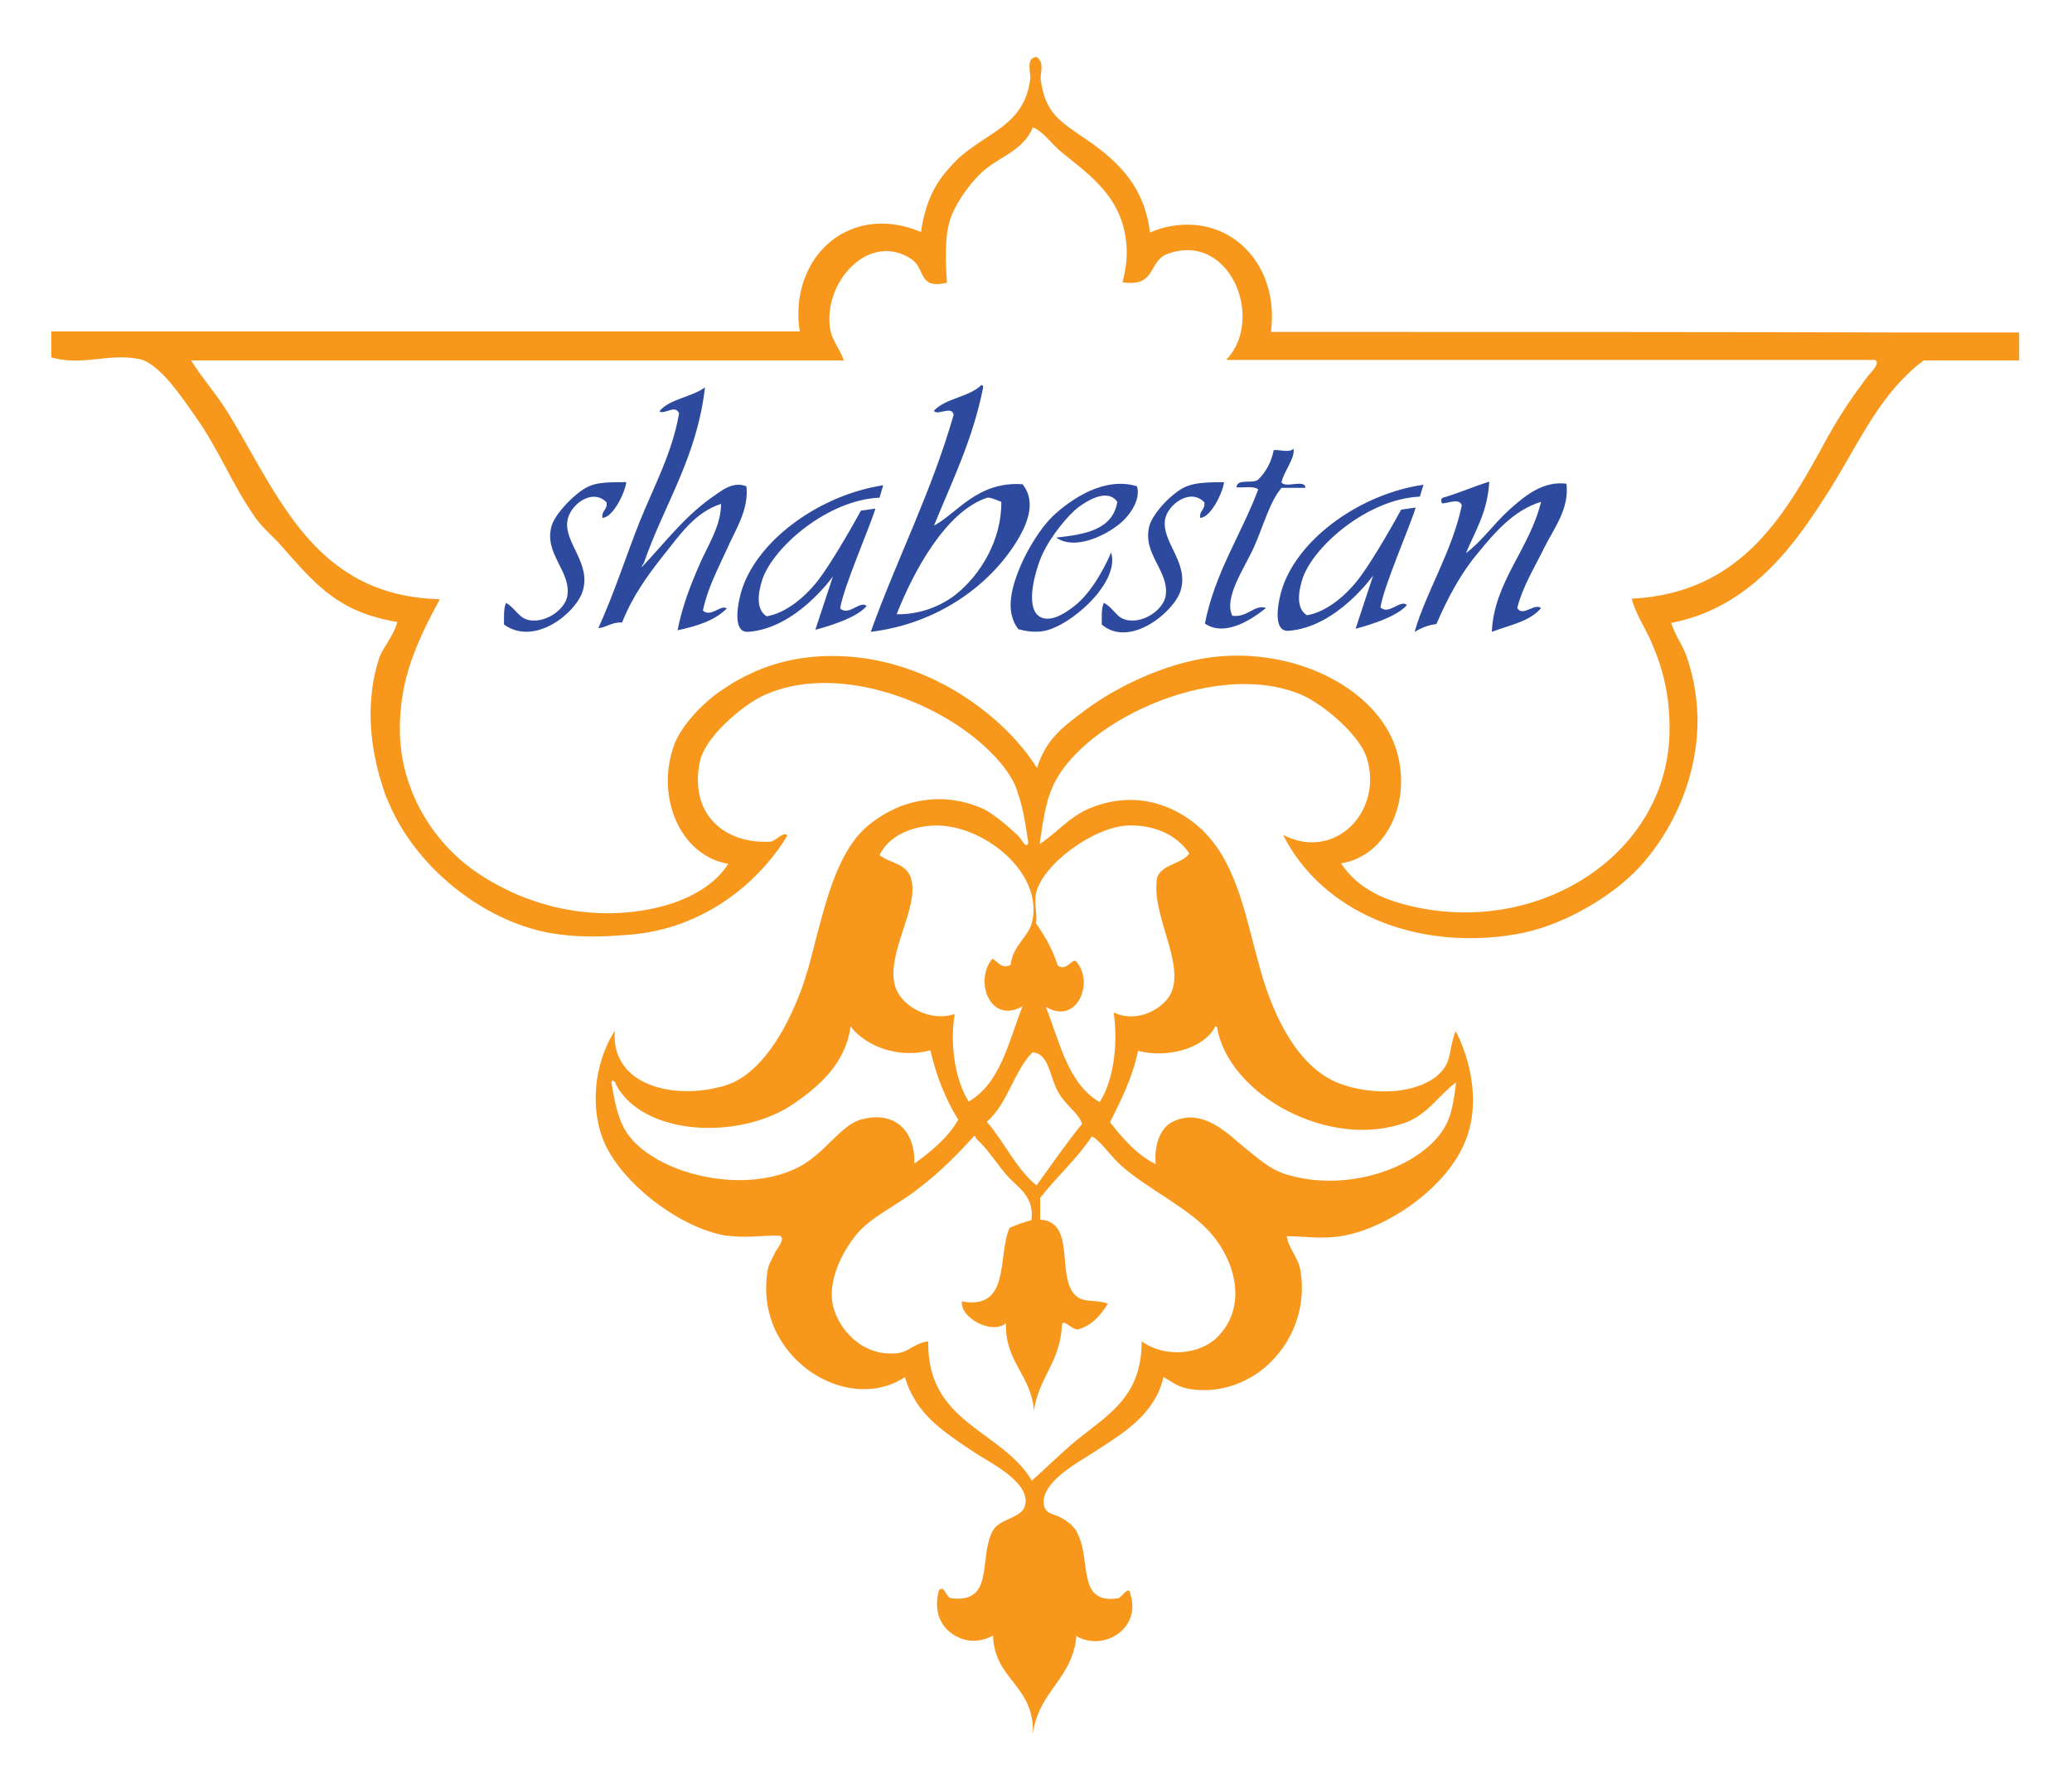 <?xml version="1.0" encoding="utf-8"?>
<!-- Generator: Adobe Illustrator 25.0.0, SVG Export Plug-In . SVG Version: 6.00 Build 0)  -->
<svg version="1.1" id="Layer_1" xmlns="http://www.w3.org/2000/svg" xmlns:xlink="http://www.w3.org/1999/xlink" x="0px" y="0px"
	 viewBox="0 0 400 345.5" style="enable-background:new 0 0 400 345.5;" xml:space="preserve">
<style type="text/css">
	.st0{fill-rule:evenodd;clip-rule:evenodd;fill:#F7981D;}
	.st1{fill:#2D4A9E;}
</style>
<g>
	<path class="st0" d="M268.4,64.1c-7.7,0-15.4,0-23,0v0v0c0-0.1,0-0.3,0-0.4c1.3-11.2-5.8-19.9-15.4-20.3c-2.6-0.1-5.3,0.3-8,1.5
		c-0.9-7.6-4.7-12.2-9.7-16.1c-0.7-0.5-1.4-1.1-2.2-1.6c-3.8-2.7-6.8-4.2-8.3-8.1c-0.4-1.1-0.7-2.3-0.9-3.8c0-0.1,0-0.3,0-0.5
		c0.1-1.2,0.6-2.9-0.8-3.8c-0.3,0-0.5,0.1-0.7,0.2c-1,0.6-0.6,2.4-0.5,3.5c0,0,0,0.1,0,0.1c0,0.2,0,0.3,0,0.4c0,0,0,0,0,0l0,0v0
		c-0.9,7.1-5.4,9.3-10,12.4c-1.4,1-2.9,2-4.2,3.3c-0.5,0.5-1,1-1.4,1.5c-1.4,1.5-2.6,3.2-3.5,5.2c-0.9,2-1.6,4.3-2,7.2c0,0,0,0,0,0
		c0,0,0,0,0,0c-4-1.7-7.9-2-11.3-1.2c-4.6,1.1-8.4,4.2-10.5,8.6c-1.6,3.3-2.3,7.4-1.6,11.8h0v0H9.9v5c4.9,1.4,9,0,13.5,0
		c1.2,0,2.5,0.1,3.8,0.4c1.5,0.4,3.2,1.8,4.8,3.5c2.1,2.3,4.1,5.2,5.5,7.2c5.1,7.2,7.1,13.2,11.9,20c1,1.4,2.3,2.6,3.6,3.9
		c0.5,0.5,1,1,1.4,1.5c5.3,6,9.3,10.8,16.9,13.3c1.6,0.5,3.4,1,5.4,1.3v0l0,0c-0.3,1.1-0.7,1.9-1.2,2.8c-0.8,1.5-1.8,2.7-2.3,4.2
		c-0.8,2.4-1.3,4.9-1.5,7.5c-0.6,6.3,0.6,12.7,2.4,18c0.2,0.6,0.4,1.3,0.7,1.8c5.2,13,18.4,23.3,31.1,25.7c3.3,0.6,6.7,0.8,10,0.7
		c1.9,0,3.7-0.2,5.4-0.3c11-0.8,20-6.2,26.2-13.1c1.7-1.9,3.3-4,4.5-6.1c-0.7-0.8-2.1,0.9-3.1,1.2c-8.9,0.6-15.9-5.2-13.8-15.4
		c0.6-2.8,3.2-6,6.2-8.6c2.2-2,4.7-3.6,6.5-4.4c13.3-5.8,31.6,0.6,41.7,9.5c2.6,2.3,4.7,4.7,6,7.1c0.4,0.7,0.7,1.4,0.9,2.2
		c1.2,3.2,1.6,6.7,2.1,9.7v0v0c-0.2,1.7-1.4-0.7-1.9-1.2c-0.6-0.5-1.3-1.2-2-1.8c-1.3-1.1-2.8-2.3-4.2-3.1c-0.3-0.2-0.7-0.4-1-0.5
		c-5.6-2.4-11.1-2-15.6-0.3c-2.7,1.1-5.2,2.7-7.1,4.5c-3.9,3.8-6.2,10.1-8,16.7c-1,3.5-1.8,7-2.7,10.2c-0.5,1.6-1,3.3-1.7,5
		c-2.8,7.2-7.4,15-13.7,17.3c-0.6,0.2-1.1,0.4-1.7,0.5c-6.8,1.8-15.6,0.7-18.9-4.8c-1-1.6-1.5-3.6-1.3-6.1
		c-4.1,6.4-4.9,15.4-1.9,21.9c3.6,7.9,14.7,16.3,23.4,17.7c0.1,0,0.2,0,0.2,0c3.8,0.5,6.8-0.1,10.1,0c0.5,0.2,0.5,0.6,0.4,1
		c-0.2,0.7-0.9,1.6-1.2,2.1c-0.5,1.2-1.3,2.3-1.5,3.5c-0.9,5.4,0.3,10.2,2.8,14c5.2,8.1,16,11.8,23.7,6.7c0.4,1.5,1,2.8,1.7,4
		c2.4,4.3,6.5,7.1,11.8,10.6c2.7,1.8,10,5.3,9.8,9.5c0,0.3-0.1,0.6-0.2,0.9c-0.6,2.2-4.9,2.4-6.1,4.6c-2.9,5.1,0.5,14.2-8.1,13.1
		c-0.9-0.2-1.2-2-1.9-1.8c-0.1,0-0.2,0.1-0.4,0.2c-0.3,0.9-0.4,1.7-0.4,2.6c-0.1,3,1.6,5.4,4,6.5c2,1,4.5,1,6.8-0.3
		c0.1,2.7,0.9,4.7,2,6.4c2.4,3.7,5.9,6.2,5.7,12.5c0.4-3,1.6-5.3,2.9-7.3c0.7-1,1.4-2,2.1-3c1.6-2.3,3.1-4.9,3.4-8.5c0,0,0,0,0,0
		l0,0c4.5,2.7,10.8-0.4,10.8-5.7c0-0.8-0.1-1.6-0.4-2.4c0-0.2-0.1-0.4-0.1-0.5c-0.4-0.8-1.6,1.1-2.2,1.3c-3.1,0.5-4.6-0.5-5.4-2.1
		c-0.7-1.5-0.9-3.6-1.2-5.7c-0.2-1.5-0.5-3.1-1.2-4.5c-0.1-0.3-0.3-0.6-0.4-0.8c0-0.1-0.1-0.1-0.1-0.2c0-0.1-0.1-0.1-0.2-0.2
		c-0.2-0.2-0.4-0.5-0.6-0.7c-0.5-0.4-1-0.8-1.7-1.2c-1.4-0.9-3-0.7-3.5-2.3c-0.7-2.5,1.6-5,4.1-6.9c1.7-1.3,3.6-2.4,4.7-3.1
		c2.3-1.5,4.4-2.8,6.3-4.2c2.7-2,4.9-4.1,6.5-7c0.6-1.1,1.1-2.4,1.4-3.8c1.5,0.8,2.4,1.6,3.8,2c0.4,0.1,0.7,0.2,1.2,0.3
		c5,0.8,9.7-0.6,13.5-3.3c5.6-4.1,9.2-11.3,8-19.3c-0.4-2.8-2.4-4.6-2.7-6.9c3.5,0,6.5,0.6,10.4,0c8.6-1.3,20-9,23.8-17.7
		c2.3-5.1,2.1-10.7,0.8-15.7c-0.6-2.2-1.4-4.4-2.4-6.2c-0.8,2.1-0.9,3.7-1.3,5.2c-0.2,0.7-0.5,1.4-1,2.1c-1.7,2.2-4.4,3.4-7.5,4
		c-4.4,0.8-9.4,0.1-12.9-1.3c-7.6-3.1-12.3-12.3-15-21.9c-2.6-9.2-4.3-19.7-10.4-26.1c-0.6-0.7-1.3-1.3-2-1.9
		c-5.1-4.2-12.4-6.5-20.6-3.1c-3.8,1.6-6.3,4.7-9.6,6.9c0.4-2.6,0.7-5.1,1.3-7.4c0.3-1.4,0.8-2.8,1.4-4.1
		c6-12.7,32.5-24.8,48.8-16.9c0.5,0.3,1.1,0.6,1.7,1c2.2,1.4,4.9,3.6,7,6c1.3,1.5,2.4,3.1,2.9,4.6c2.5,7.6-2,15.2-8.8,16.3
		c-2.3,0.4-4.8,0-7.3-1.3c6.8,13.6,22.9,21.5,41.2,19.7c1.2-0.1,2.5-0.3,3.7-0.5c4.2-0.7,8.5-2.3,12.4-4.4c5.1-2.7,9.8-6.3,13-10.3
		c5.5-6.7,9.9-16.5,9.7-27.3c-0.1-3.4-0.6-6.9-1.7-10.4c-0.1-0.3-0.2-0.7-0.3-1c-0.3-0.9-0.7-1.6-1-2.3c-0.7-1.3-1.4-2.5-2.1-4.4
		l0,0v0c1.9-0.4,3.7-0.9,5.4-1.5c9.2-3.4,15.8-10.4,21.1-18c1.6-2.3,3.1-4.6,4.6-7c4.5-7.3,8.2-15.3,14.2-21.2
		c1.1-1.1,2.2-2.1,3.5-3h18.4v-5.4c-7.8,0-15.6,0-23.5,0C333.7,64.1,300.5,64.1,268.4,64.1z M180.5,159.4
		c9.2-0.2,20.8,8.9,18.8,18.4c-0.6,3.1-3.7,4.5-4.2,8.5c-1.6,0.9-2.4-0.5-3.5-1.2c-3.6,4.2-0.5,12.8,5.8,9.2
		c-2.7,6.9-4.3,14.9-10.4,18.4c-2.5-4-3.7-10.7-2.7-16.9c-4.7,1.6-10.4-1.5-11.5-5.4c-1.8-6.3,4.7-15.1,3.1-20.7
		c-0.9-3.1-4-2.9-6.1-4.6C171.7,161.2,176.3,159.5,180.5,159.4z M204.3,210.9c1.6,2.8,3.8,3.8,4.6,6.1c-3.1,3.8-5.9,7.9-8.8,11.9
		c-4-3.3-6.2-8.4-9.6-12.3c4-3.4,5.2-9.7,8.8-13.4C202.6,203.4,202.6,208,204.3,210.9z M153.9,225.5c-10.7,5.3-27.3,1.1-32.7-6.5
		c-1.7-2.4-2.4-5.4-3.1-9.6c-0.3-1.3,0.8-0.6,0.8,0c5.3,10,23.9,10.8,34.2,3.8c5.3-3.6,10.2-8.1,11.1-15c2.9,3.8,9.3,6.3,15.4,4.6
		c1.2,5.1,3,9.6,5.4,13.4c-2.1,3.6-5.2,6.1-8.5,8.5c0.3-5.6-3.2-10.5-10.4-8.5C162,217.5,159.2,222.9,153.9,225.5z M235,258.2
		c-3.3,3.3-10,4.1-14.6,0.8c0,10.7-6.4,14.1-12.7,19.2c-3.1,2.6-5.8,5.3-8.5,7.7c-5.8-9.8-20.3-11-20-26.9c-2.9,0.4-3.7,2.1-6.1,2.3
		c-6.7,0.7-11.3-4.8-12.3-9.2c-1.1-4.8,1.9-10.6,4.6-13.8c2.7-3.3,7.5-5.4,11.5-8.5c4.7-3.5,8.3-7.3,11.1-10.4
		c0.3-0.1,0.4,0.2,0.4,0.4c2.4,2.2,4,4.9,6.1,7.3c1.9,2.1,5.3,4,4.6,8.5c-1.5,0.4-2.9,0.9-4.2,1.5c-2.4,5.4,0.3,15.9-9.2,14.2
		c-0.4,3.1,5.7,6.5,8.5,4.2c-0.2,7.6,4.9,10,5.4,16.9c0.9-6.4,5.1-9.4,5.4-16.5c0.1-1.5,1.9,0.9,3.1,0.8c2.8-0.8,4.4-2.8,5.8-5
		c-2.6-0.8-4.3-0.2-5.8-1.2c-4.6-3.1,0-14.6-7.3-15v-4.2c3.2-4.1,7.1-7.5,10-11.9c2.1,1.3,3.3,3.6,5.8,5.8
		c5.1,4.5,13.2,8.2,17.3,13.1C238.6,243.8,240.8,252.4,235,258.2z M234.6,198.2c0.3-0.1,0.4,0.2,0.4,0.4
		c2.3,12.8,21.7,23.6,36.5,18.1c4.2-1.6,6.3-5.3,9.6-7.7c-0.4,3.4-0.9,6.2-1.9,8.1c-4.1,8-18.8,13.5-31.1,9.6c-3.1-1-5.4-3.2-7.7-5
		c-3.2-2.6-8.3-8.1-14.2-5c-2.4,1.3-3.4,4.7-3.1,8.1c-3.7-1.9-6.3-4.9-8.8-8.1c2.1-4.3,4.3-8.5,5.4-13.8
		C225.2,204.4,232.5,202.5,234.6,198.2z M217.7,159.4c4.6-0.2,9.3,1.5,11.9,5.4c-1.5,2.1-5.2,2-6.2,4.6c-1.3,7.1,5.3,16.3,2.7,22.3
		c-1.2,2.7-6.2,6.1-11.1,3.8c0.9,6.4-0.1,13.2-2.7,17.3c-6.1-3.5-7.7-11.5-10.4-18.4c6,3.7,9.5-4.8,5.8-8.8
		c-0.7-0.6-1.9,2.1-3.5,0.8c-1-3.1-2.5-5.7-4.2-8.1c0.3-1.7-0.4-3.7,0-5.8C201.2,167,211,159.7,217.7,159.4z M360.3,73
		c-2.6,3.5-4.9,6.8-7.3,11.1c-8,14.6-16.3,30.4-38,31.5c0.7,2.7,2.2,5,3.5,7.7c2.1,4.7,3.9,10.1,3.8,17.7
		c-0.1,23.3-24.2,39.4-48.8,34.2c-5.8-1.2-11.3-3.4-14.6-8.5c9.1-1.4,14-12.7,10.4-22.7c-3.8-10.6-17.9-18.4-33.4-17.3
		c-9.6,0.7-20.1,5.6-26.9,10.8c-4.3,3.2-7.2,5.6-8.8,10.8c-6.5-10.3-20.4-20.3-36.1-21.5c-10.5-0.8-18.5,2-25.4,6.9
		c-3.6,2.6-7.2,6.6-8.5,10c-3.7,9.8,0.9,21.5,10.4,23.1c-3.1,4.9-9.4,7.7-15.4,8.8c-12.7,2.4-24.7-1.3-33.4-7.3
		c-8.6-6-14.4-16-14.6-26.9c-0.2-10.2,3.4-17.7,7.7-25.7c-24.1-0.6-31-19.8-40.7-35.7c-2.3-3.8-5-6.7-7.3-10.4h126
		c-0.7-2.2-2.4-3.9-2.7-6.5c-1.1-8.8,7.6-18.4,15.7-13.1c2.9,1.9,1.2,5.9,6.9,4.6c-0.2-3.6-0.6-8.9,0.8-12.7c1.1-3,3.7-6.5,5.8-8.5
		c3.3-3.1,8.1-4.2,10-8.8c2.1,0.8,3.5,3.2,5.8,5c5.4,4.4,11.9,8.8,12.3,18.4c0.1,2-0.2,4.2-0.8,6.5c6.5,1,5-4,8.5-5.4
		c12.2-4.7,19.1,12.6,11.5,20.4h125.3C363.1,70.2,361.1,71.9,360.3,73z"/>
	<g>
		<path class="st1" d="M190.6,96.1c-8.1,2.6-14.4,14.6-17.5,22.5c4.5,0.1,8.6-1.6,11.4-3.8c4.8-3.8,8.9-10.6,8.8-17.9
			C192.3,96.5,191.1,96,190.6,96.1 M189.4,74.4c0.3-0.1,0.4,0.1,0.4,0.4c-2,10.1-6,18.1-9.5,26.7c4.5-2.4,8.4-8.6,17.1-8
			c2.9,3.6,0.6,8.2-1.1,11c-5.5,8.9-15.7,16-28.2,17.5c5.1-14.2,11.7-26.9,16-41.9c-0.3-1.9-3.3,0.3-3.8-0.8
			C182.5,76.9,187,76.7,189.4,74.4"/>
		<path class="st1" d="M123.9,109.5c4.2-4.4,8-9.5,13.3-13.3c1.8-1.2,4.1-3.4,6.9-2.3c0.5,4.6-2.2,8.5-3.8,12.2
			c-1.7,3.8-3.7,7.4-4.6,11.8c1.5,1.4,3.6-1.3,4.6-0.4c-2.3,2.3-5.7,3.4-9.5,4.2c0.9-4.6,2.5-8.7,4.2-12.6c1.7-3.9,4.2-7.6,4.2-11.8
			c-5.1,1.6-8.1,6.2-11.1,9.9c-3.1,3.9-6.1,8.1-8,13c-2-0.1-2.9,0.9-4.6,1.1c3.1-6.8,5.3-13.8,8-20.6c2.7-6.7,6.3-13.3,7.6-20.9
			c-0.8-1.8-2.9,0.4-3.8-0.4c2-2.4,6.2-2.7,8.8-4.6c-1.6,13.7-7.9,22.6-11.8,33.9C124.2,109,123.9,109.1,123.9,109.5"/>
		<path class="st1" d="M249.7,86.6c0.4,1.8-1.8,4.3-2.3,6.5c0.6,1.3,4.6-0.7,4.6,1.1h-4.6c-2.3,2.7-3.4,7.1-5.3,11.4
			c-1.9,4.2-5.9,9.8-4.2,13.3c2.9,0.4,4.4-2.3,6.5-1.5c-2.6,2.1-7.9,5.7-11.8,3c2-10,7-17.1,10.3-25.9c-0.8-0.7-2.8-0.3-4.2-0.4
			c0.1-1.8,3.2-0.6,4.2-1.5c1.5-1.5,2.5-3.3,3-5.7C247,86.8,249.1,87.5,249.7,86.6"/>
		<path class="st1" d="M120.9,93.1c-0.2,1.9-2.5,6.8-4.6,6.9c-0.2-1.5,1-1.5,0.8-3c-2.8-2.9-7.3,0.6-7.6,3.8c-0.4,4.2,4.6,8,3,13.3
			c-1.2,4.1-9.2,10.8-15.2,6.5c0-1.6-0.1-3.1,0.4-4.2c2.1,1.3,2.5,3.2,4.9,3.4c3.1,0.3,6.4-2.2,6.9-4.6c0.9-4.9-4.6-8.2-3-13.7
			c0.7-2.4,4.8-6.6,7.2-7.6C115.4,93.1,117.9,93.1,120.9,93.1"/>
		<path class="st1" d="M170.2,93.8"/>
		<path class="st1" d="M169.8,96.1c-9.9,0.4-20.4,9.4-22.6,15.7c-0.9,2.7-1.3,5.9,0.8,7.2c3.7-0.6,7.3-3.7,9.5-6.4
			c3.2-3.9,8.7-14,8.7-14s1.4-0.2,2.8-0.4c-1,3.4-6.3,15.5-6.8,19.3c1.7,1.5,3.8-1.6,5.1-0.5c-2.1,2.7-9.9,4.6-9.9,4.6l3.4-10.3
			c0,0-7.1,10.1-16.4,10.7c-3.3,0.2-1.8-6.4-1.1-8.4c3.3-9.7,15.3-18.1,27.2-19.9"/>
		<path class="st1" d="M274.1,95.9c-9.9,0.4-20.4,9.4-22.6,15.7c-0.9,2.7-1.3,5.9,0.8,7.2c3.7-0.6,7.3-3.7,9.5-6.4
			c3.2-3.9,8.7-14,8.7-14s1.4-0.2,2.8-0.4c-1,3.4-6.3,15.5-6.8,19.3c1.7,1.5,3.8-1.6,5.1-0.5c-2.1,2.7-9.9,4.6-9.9,4.6l3.4-10.3
			c0,0-7.1,10.1-16.4,10.7c-3.3,0.2-1.8-6.4-1.1-8.4c3.3-9.7,15.3-18.1,27.2-19.8"/>
		<path class="st1" d="M219.5,93.9c0.8,2.7-1.6,6-3.8,7.6c-2.9,2.2-8.4,4.7-11.8,2.3c5.6-0.6,10.9-1.5,11.8-6.9
			c-2-2.8-6.1,0-7.6,1.1c-1.9,1.5-5.2,5.4-6.9,9.1c-1.3,2.9-3.7,10.9,0,12.2c2,0.7,4.5-1,5.7-1.9c3.3-2.3,6-7,7.6-10.7
			c1.8,5.7-7.9,14.4-13.3,15.2c-1.6,0.2-3.1,0-4.6-0.4c-2.8-3.6-1.1-8.6,0.4-12.2c1.5-3.5,3.9-7.3,6.1-9.5
			C207,96.1,213.4,92,219.5,93.9"/>
		<path class="st1" d="M236.3,93.1c-0.2,1.9-2.5,6.8-4.6,6.9c-0.2-1.5,1-1.5,0.8-3c-2.7-2.9-7.2,0.5-7.6,3.4
			c-0.6,4.4,4.7,8.3,3,13.7c-1.3,4.1-9.8,11.1-15.2,6.5c0-1.6-0.1-3.1,0.4-4.2c2.2,1.2,2.4,3.2,5,3.4c3.1,0.3,6.4-2.2,6.9-4.6
			c0.9-4.9-4.6-8.2-3.1-13.7c0.7-2.5,4.6-6.6,7.2-7.6C230.8,93.2,233.3,93.1,236.3,93.1"/>
		<path class="st1" d="M283,106.8c3-2.2,5.4-5.7,8.4-8.4c2.8-2.5,6.4-5.6,11-5c0.6,4.8-2.4,8.6-4.2,12.2c-1.9,3.9-4.2,7.5-5.3,11.8
			c1.1,1.8,3.2-1,4.6,0c-2.1,2.6-6.1,3.3-9.5,4.6c0.4-9.6,7.3-16,9.5-25.1c-5.3,1.6-9,6-12.2,9.9c-3.3,3.9-5.9,8.8-8,13.7
			c-1.7,0.2-3,0.8-4.2,1.5c2.1-7.5,7.2-15.4,9.1-24.4c-0.4-1.5-2.7-0.4-3.8-0.4c-0.6-1.1,0.5-1.2,0.5-1.2c3-0.9,5.7-2.1,8.6-3
			C287.2,98.8,284.8,102.5,283,106.8"/>
	</g>
</g>
</svg>
